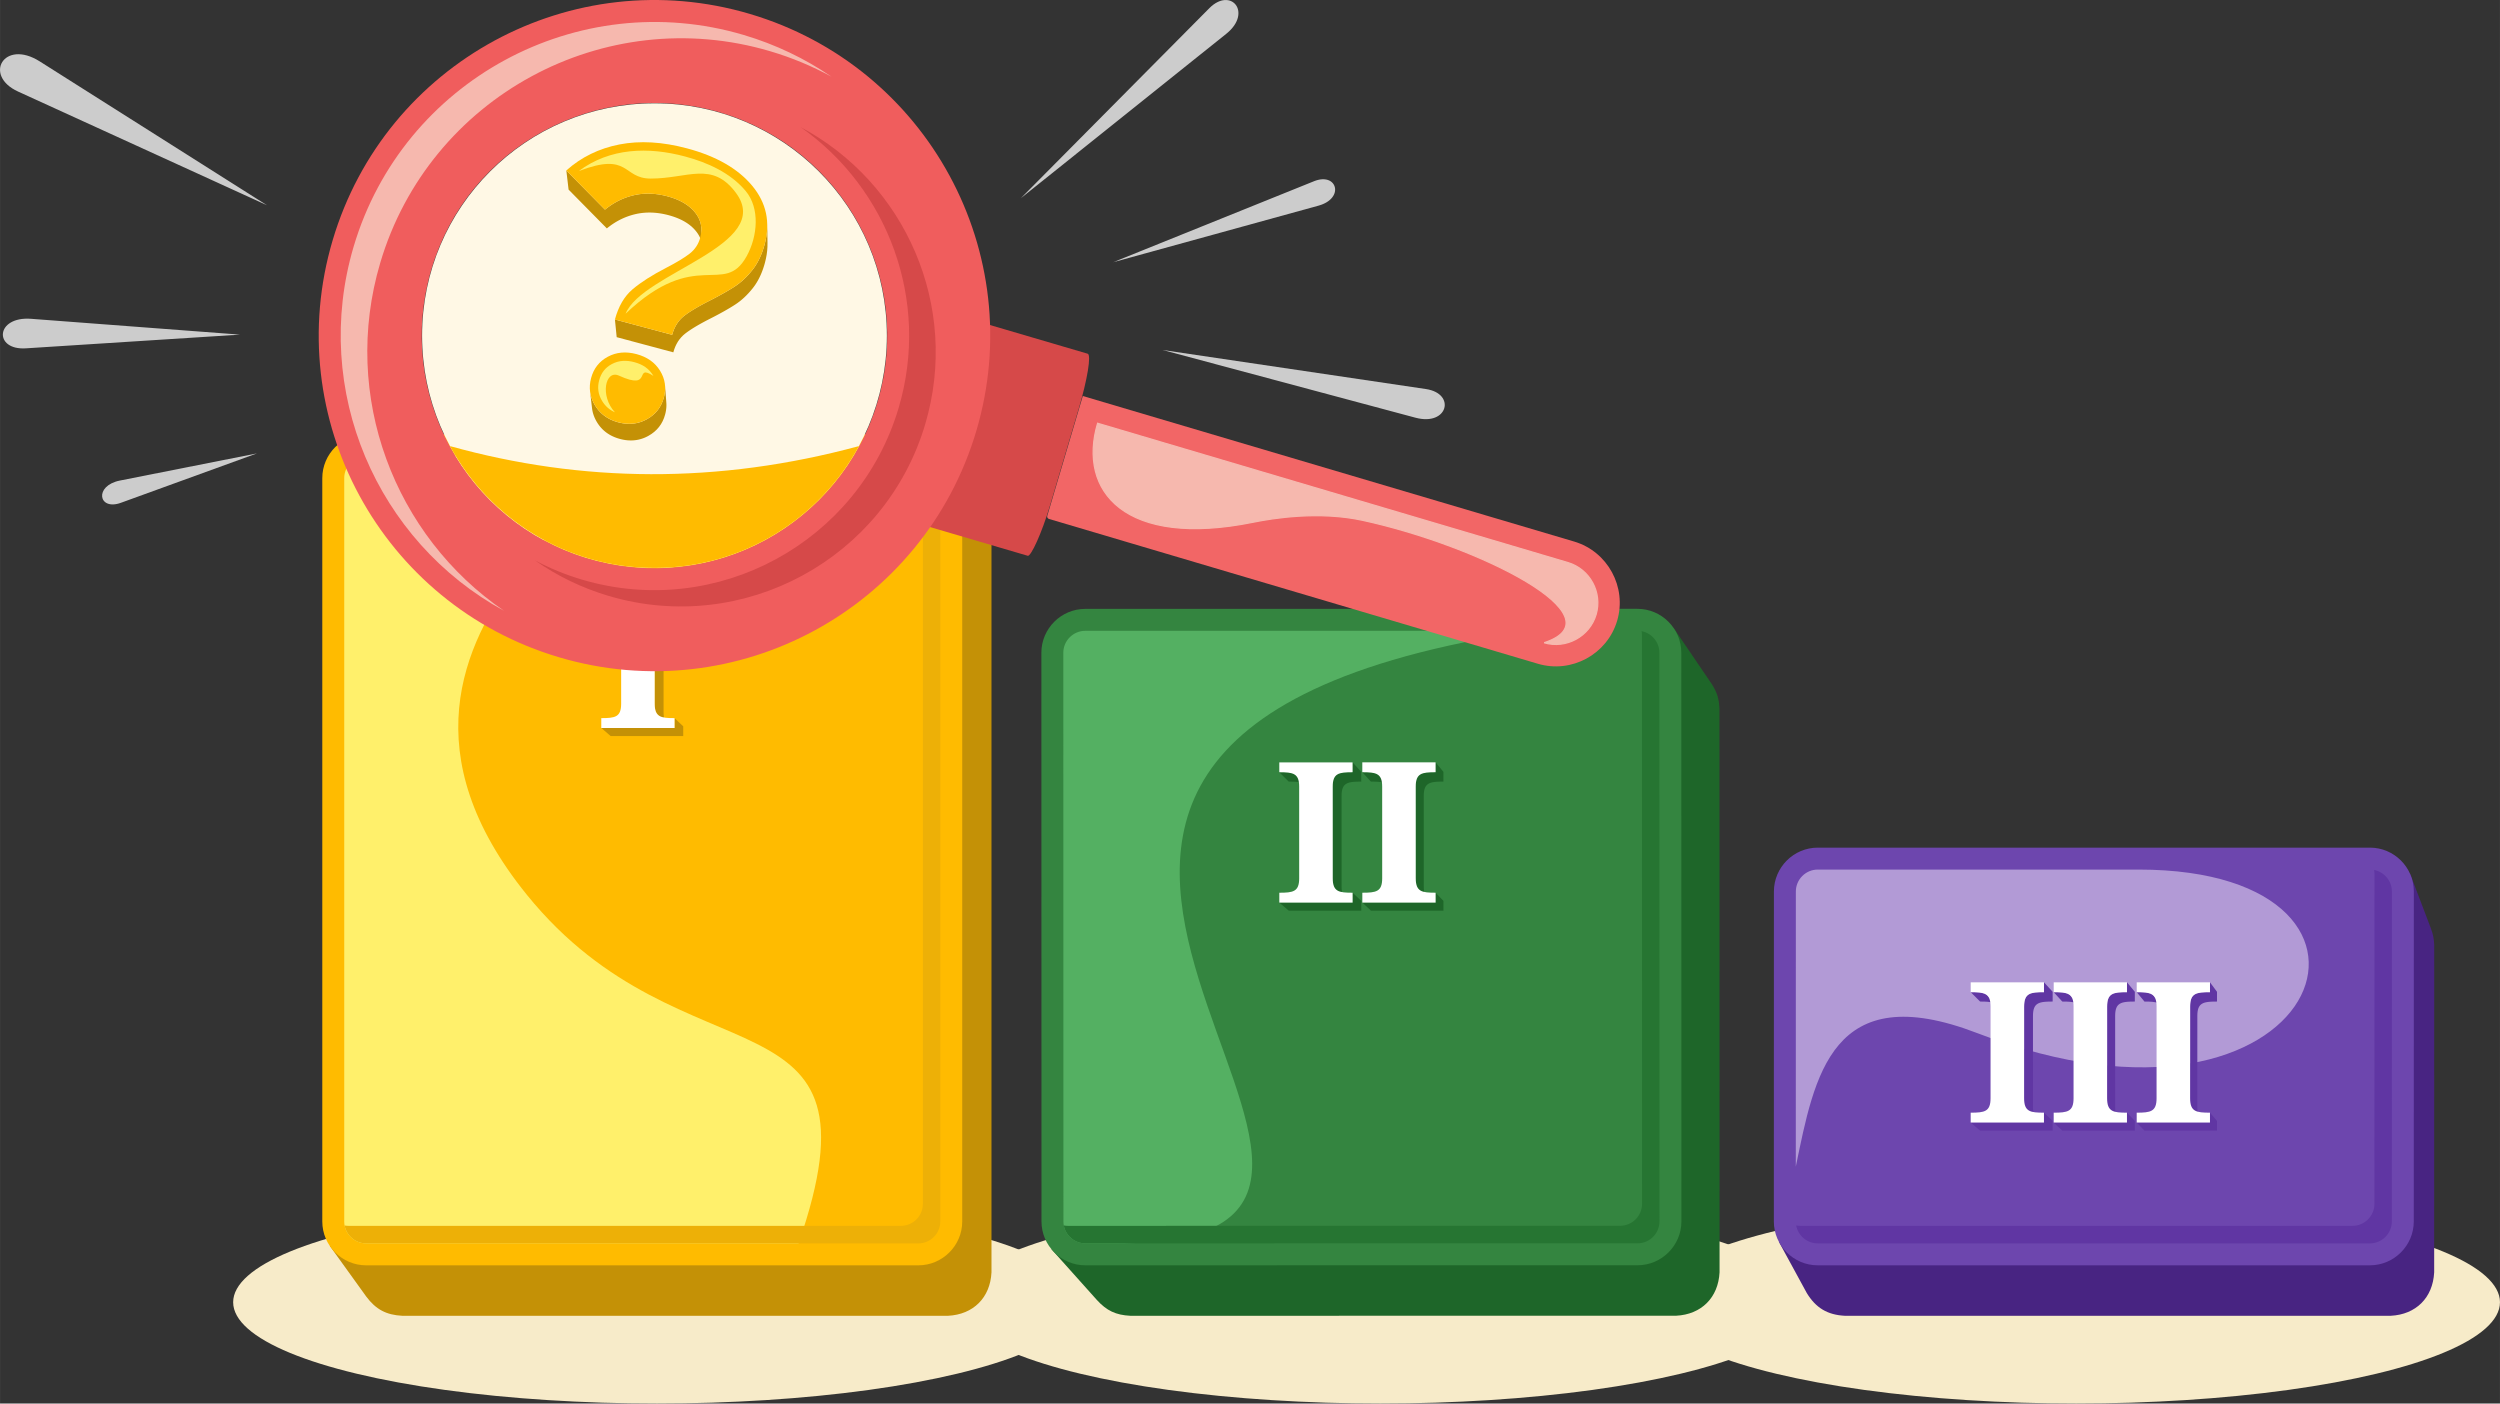<?xml version="1.0" encoding="UTF-8"?>
<svg xmlns="http://www.w3.org/2000/svg" width="570" height="320" viewBox="0 0 10830.251 6080.247" shape-rendering="geometricPrecision" image-rendering="optimizeQuality" fill-rule="evenodd" xmlns:v="https://vecta.io/nano"><rect x="0" y="0" width="10830.251" height="6080.247" fill="#333333" stroke="none"/><g fill="#f7ebc9"><ellipse cx="2845.677" cy="5641.508" rx="1835.696" ry="438.739"/><ellipse cx="5980.325" cy="5641.508" rx="1835.696" ry="438.739"/><ellipse cx="8994.555" cy="5641.508" rx="1835.696" ry="438.739"/></g><path d="M10442.084 3788.354l88.481 232.749c10.32 28.072 13.322 43.152 14.837 73.041l-.251 1417.998c-5.609 109.674-78.493 182.515-188.217 188.102H7992.553c-75.72-3.856-125.954-33.982-165.365-98.629l-119.628-219.664 2734.524-1593.597z" fill="#482482"/><path d="M10266.693 5481.579H7874.606c-104.518 0-190.069-85.502-190.055-190.005l.259-1429.446c.014-104.503 85.566-190.004 190.119-190.004h2392.087c104.547 0 190.07 85.53 190.055 190.004l-.258 1429.446c-.015 104.474-85.609 190.005-190.12 190.005z" fill="#6d46ae"/><path d="M7874.908 3767.126h1389.38c1280.971 0 794.102 1283.333-697.685 708.809-632.894-243.743-705.728 185.61-786.963 578.129l.208-1191.936c.014-52.251 42.787-95.002 95.06-95.002z" fill="#b29ad6"/><path d="M10285.013 3768.857c43.734 8.474 77.02 47.189 77.013 93.271l-.252 1429.446c-.014 52.223-42.815 95.002-95.059 95.002H7874.621c-46.371 0-85.265-33.652-93.437-77.738 5.831 1.127 11.849 1.73 18.011 1.73h2392.086c52.274 0 95.053-42.75 95.06-95.002l.259-1429.445c0-5.889-.553-11.663-1.587-17.264zM9256.46 4862.997l33.537 35.023h85.2 71.929 71.921 85.207l.008-42.248-30.363-35.454-.007 42.679h-86.069-72.647-72.654-86.062zm-719.106-564.751l40.732 40.675 10.693.065 9.939.23 9.178.481 8.446.79 7.698 1.185 6.98 1.637 6.27 2.169 5.565 2.772 4.869 3.44 4.194 4.179-39.986-40.502-4.23-4.223-4.919-3.476-5.616-2.793-6.341-2.191-7.045-1.659-7.777-1.192-8.532-.804-9.271-.481-10.039-.237-10.808-.065zm354.989 40.675l.007-42.255-37.551-41.099-.007 42.679-10.808.065-10.032.237-9.279.481-8.524.804-7.785 1.192-7.045 1.659-6.341 2.191-5.616 2.793-4.919 3.476-4.237 4.223-3.547 5.048-2.88 5.946-2.234 6.909-1.572 7.949-.941 9.063-.316 10.241h-.007l-.065 397.518h.007v.007l.302 10.233.941 9.063 1.572 7.95 2.227 6.909 2.879 5.946 3.548 5.048 4.23 4.223 38.262 35.584-4.194-4.18-3.511-4.998-2.851-5.889-2.205-6.837-1.559-7.87-.926-8.977-.302-10.133h-.007v-.007l.072-393.539h.007l.302-10.141.933-8.969 1.559-7.871 2.212-6.837 2.851-5.888 3.511-4.999 4.194-4.179 4.869-3.44 5.566-2.772 6.269-2.169 6.98-1.637 7.706-1.185 8.438-.79 9.185-.481 9.939-.23 10.693-.065zm-123.627 21.602l38.42 40.051h-.007l-38.413-40.051zm123.527 537.497l.007-42.248-37.551-35.454-.008 42.679h-86.068-72.647-72.661-86.062l40.733 35.023h85.2 71.928 71.922 85.207zm4.711-599.774l37.135 40.675 10.693.065 9.939.23 9.177.481 8.446.79 7.705 1.185 6.981 1.637 6.269 2.169 5.558 2.772 4.869 3.44 4.194 4.179-36.388-40.502-4.23-4.223-4.919-3.476-5.616-2.793-6.334-2.191-7.052-1.659-7.777-1.192-8.532-.804-9.271-.481-10.039-.237-10.808-.065zm351.399 40.675l.007-42.255-33.961-41.099-.007 42.679-10.801.065-10.039.237-9.279.481-8.524.804-7.785 1.192-7.045 1.659-6.341 2.191-5.616 2.793-4.919 3.476-4.237 4.223-3.547 5.048-2.88 5.946-2.234 6.909-1.572 7.949-.941 9.063-.309 10.241h-.007l-.072 397.518h.007v.007l.302 10.233.941 9.063 1.572 7.95 2.227 6.909 2.879 5.946 3.548 5.048 34.7 35.627-3.511-4.998-2.851-5.889-2.205-6.837-1.551-7.87-.927-8.977-.308-10.133h-.007v-.007l.071-393.539h.008l.308-10.141.934-8.969 1.551-7.871 2.212-6.837 2.851-5.888 3.512-4.999 4.194-4.179 4.876-3.44 5.558-2.772 6.277-2.169 6.973-1.637 7.705-1.185 8.438-.79 9.193-.481 9.939-.23 10.693-.065zm-120.03 21.602l34.816 40.051h-.008l-34.808-40.051zm119.929 537.497l.007-42.248-33.96-35.454-.008 42.679h-86.068-72.647-72.654-86.069l37.135 35.023h85.2 71.929 71.921 85.214zm8.309-599.774l33.537 40.675 10.693.065 9.939.23 9.178.481 8.445.79 7.699 1.185 6.98 1.637 6.276 2.169 5.559 2.772 4.869 3.44 4.194 4.179-32.79-40.502-4.237-4.223-4.92-3.476-5.616-2.793-6.333-2.191-7.053-1.659-7.777-1.192-8.531-.804-9.272-.481-10.039-.237-10.801-.065zm347.794 40.675l.007-42.255-30.363-41.099-.007 42.679-10.801.065-10.039.237-9.271.481-8.532.804-7.784 1.192-7.045 1.659-6.334 2.191-5.623 2.793-4.92 3.476-4.237 4.223-3.547 5.048-2.88 5.946-2.226 6.909-1.58 7.949-.941 9.063-.309 10.241h-.007l-.072 397.518h.008v.007l.308 10.233.934 9.063 1.573 7.95 2.226 6.909 2.88 5.946 3.547 5.048 31.11 35.627-3.512-4.998-2.851-5.889-2.205-6.837-1.558-7.87-.926-8.977-.302-10.133h-.007v-.007l.072-393.539h.007l.302-10.141.933-8.969 1.558-7.871 2.212-6.837 2.851-5.888 3.512-4.999 4.194-4.179 4.869-3.44 5.558-2.772 6.284-2.169 6.973-1.637 7.706-1.185 8.438-.79 9.185-.481 9.932-.23 10.7-.065zm-116.432 21.602l31.225 40.051h-.007l-31.218-40.051z" fill="#6036a3"/><path d="M8537.253 4862.997h86.062 72.661 72.647 86.068l.008-42.679c-59.721 0-86.062-4.367-86.048-62.277h-.007l.065-397.518h.007c.014-57.911 26.348-62.277 86.076-62.277l.007-42.679h-86.069-72.646-72.662-86.061l-.007 42.679c59.727 0 86.061 4.366 86.054 62.277l-.072 397.518c-.007 57.91-26.348 62.277-86.076 62.277l-.007 42.679zm359.6 0h86.069 72.654 72.647 86.068l.008-42.679c-59.721 0-86.062-4.367-86.048-62.277h-.007l.072-397.518h.007c.007-57.911 26.349-62.277 86.069-62.277l.007-42.679h-86.069-72.646-72.654-86.062l-.014 42.679c59.727 0 86.061 4.366 86.054 62.277l-.072 397.518c-.007 57.91-26.348 62.277-86.068 62.277l-.015 42.679zm359.607 0h86.062 72.654 72.647 86.069l.007-42.679c-59.721 0-86.062-4.367-86.047-62.277h-.008l.072-397.518h.007c.008-57.911 26.349-62.277 86.069-62.277l.007-42.679h-86.068-72.647-72.654-86.062l-.007 42.679c59.72 0 86.062 4.366 86.047 62.277l-.072 397.518c-.007 57.91-26.348 62.277-86.068 62.277l-.008 42.679z" fill="#fff"/><path d="M7251.026 2721.504l165.559 243.391c22.952 37.616 30.026 60.955 32.281 104.977l.466 2441.998c-5.565 109.666-78.442 182.514-188.152 188.116l-2364.409.251c-63.096-3.21-102.608-21.946-145.093-68.604l-196.303-219.34 2695.651-2690.789z" fill="#1e6629"/><path d="M7094.055 5481.342l-2392.13.258c-104.517.007-190.098-85.48-190.119-189.983l-.474-2463.779c-.022-104.503 85.501-190.012 190.048-190.026l2392.13-.251c104.546-.015 190.098 85.508 190.119 189.976l.474 2463.785c.022 104.468-85.544 190.005-190.048 190.02z" fill="#348540"/><path d="M4701.401 2732.814l1924.537-.208c-3247.396 488.369 23.26 2653.783-1788.658 2653.977l-135.369.015c-52.244.007-95.053-42.737-95.06-94.988l-.474-2463.786c-.014-52.245 42.751-95.002 95.024-95.01z" fill="#54b062"/><path d="M7111.535 2734.287c43.742 8.466 77.042 47.181 77.049 93.264l.474 2463.779c.014 52.223-42.78 95.002-95.024 95.009l-2392.123.259c-46.37.007-85.279-33.645-93.473-77.724 5.839 1.127 11.857 1.723 18.011 1.723l2392.13-.251c52.273-.007 95.031-42.765 95.024-95.017l-.474-2463.778c0-5.889-.553-11.663-1.594-17.264z" fill="#267532"/><path d="M5542.067 3345.407l40.747 40.668 10.701.065 9.931.23 9.185.481 8.439.79 7.705 1.185 6.973 1.637 6.277 2.169 5.565 2.772 4.869 3.432 4.194 4.18-40-40.496-4.23-4.222-4.919-3.476-5.623-2.794-6.334-2.19-7.052-1.659-7.778-1.185-8.531-.804-9.271-.481-10.04-.237-10.808-.065zm355.011 40.639l-.007-42.255-37.573-41.092.015 42.672-10.808.072-10.04.237-9.271.481-8.531.804-7.778 1.193-7.052 1.658-6.334 2.191-5.616 2.793-4.919 3.476-4.23 4.23-3.555 5.048-2.879 5.947-2.227 6.908-1.565 7.95-.941 9.063-.309 10.24h-.007l.079 397.511h.007v.007l.309 10.234.941 9.063 1.58 7.949 2.226 6.909 2.88 5.939 3.554 5.048 4.23 4.223 38.27 35.584-4.187-4.18-3.512-4.998-2.858-5.889-2.204-6.837-1.559-7.87-.941-8.977-.301-10.133h-.007v-.007l-.079-393.532h.007l.301-10.14.934-8.97 1.558-7.871 2.205-6.836 2.851-5.889 3.512-4.998 4.186-4.18 4.869-3.44 5.566-2.772 6.269-2.169 6.981-1.644 7.705-1.185 8.438-.79 9.185-.481 9.932-.23 10.7-.065zm-123.62 21.616l38.428 40.044h-.007l-38.421-40.044zm123.728 537.469l-.007-42.241-37.566-35.455.007 42.679-86.076.008-72.646.014-72.654.007-86.069.007 40.747 35.017 85.2-.007 71.929-.008 71.928-.007 85.207-.014zm4.489-599.76l37.142 40.668 10.7.065 9.939.23 9.178.481 8.445.79 7.706 1.178 6.98 1.637 6.269 2.169 5.566 2.772 4.869 3.44 4.186 4.179-36.395-40.496-4.23-4.222-4.926-3.476-5.616-2.794-6.334-2.19-7.052-1.659-7.777-1.192-8.532-.804-9.278-.481-10.033-.23-10.807-.065zm351.42 40.632l-.014-42.248-33.975-41.099.007 42.679-10.801.065-10.04.237-9.271.488-8.531.805-7.778 1.192-7.052 1.659-6.334 2.19-5.616 2.793-4.919 3.476-4.237 4.223-3.547 5.048-2.88 5.947-2.226 6.908-1.573 7.95-.934 9.063-.308 10.24h-.008l.079 397.511h.008v.007l.308 10.234.941 9.062 1.573 7.95 2.233 6.909 2.88 5.946 3.548 5.048 34.714 35.62-3.511-4.998-2.851-5.882-2.212-6.836-1.551-7.871-.934-8.977-.309-10.133h-.007v-.007l-.079-393.532h.007l.309-10.14.934-8.97 1.551-7.871 2.197-6.836 2.851-5.889 3.519-4.998 4.187-4.187 4.876-3.44 5.558-2.772 6.27-2.169 6.98-1.637 7.699-1.185 8.445-.79 9.185-.481 9.939-.23 10.7-.072zm-120.029 21.616l34.829 40.051h-.007l-34.822-40.051zm120.137 537.476l-.015-42.248-33.975-35.447.015 42.678-86.076.008-72.647.007-72.654.007-86.069.007 37.142 35.024 85.207-.007 71.929-.008 71.921-.014 85.222-.007z" fill="#1e6629"/><path d="M5542.175 3910.15l86.069-.007 72.654-.007 72.646-.014 86.076-.008-.007-42.679c-59.727.008-86.069-4.351-86.076-62.262h-.007l-.079-397.511h.007c-.014-57.91 26.327-62.284 86.055-62.291l-.015-42.672-86.068.008-72.647.007-72.661.007-86.062.007.007 42.679c59.728-.007 86.069 4.359 86.076 62.27l.079 397.51c.007 57.911-26.327 62.277-86.054 62.284l.007 42.679zm359.607-.043l86.069-.007 72.654-.007 72.647-.007 86.076-.008-.015-42.678c-59.72.007-86.061-4.36-86.068-62.27h-.008l-.079-397.511h.008c-.015-57.91 26.326-62.277 86.047-62.284l-.007-42.679-86.069.008-72.647.014-72.661.007-86.062.007.008 42.679c59.727-.007 86.061 4.359 86.075 62.263l.079 397.51c.008 57.911-26.326 62.284-86.054 62.291l.007 42.672z" fill="#fff"/><path d="M4145.412 1980.946l127.01 253.596c16.23 33.558 20.912 52.223 22.801 89.473v3188.12c-5.559 109.66-78.5 182.515-188.188 188.102H1742.618c-69.344-3.533-114.364-27.605-155.937-83.124l-157.968-219.434 2716.699-3416.733z" fill="#c49106"/><path d="M3978.352 5481.643H1586.215c-104.532 0-190.084-85.501-190.084-189.997V2071.324c0-104.504 85.537-189.998 190.084-189.998h2392.137c104.553 0 190.091 85.509 190.091 189.998v3220.322c0 104.481-85.566 189.997-190.091 189.997z" fill="#fb0"/><path d="M1586.215 1976.321h827.646c710.23 0-1112.488 688.191-131.477 1900.134 683.495 844.372 1572.405 370.164 1176.984 1510.186H1586.215c-52.259 0-95.039-42.744-95.039-94.995V2071.324c0-52.252 42.765-95.003 95.039-95.003z" fill="#fff06b"/><path d="M3996.363 1978.052c43.741 8.474 77.034 47.174 77.034 93.272v3220.322c0 52.237-42.786 94.995-95.045 94.995H1586.215c-46.363 0-85.272-33.645-93.452-77.731 5.832 1.127 11.85 1.73 18.011 1.73h2392.13c52.281 0 95.046-42.75 95.046-95.002V1995.316c0-5.889-.553-11.663-1.587-17.264z" fill="#edb007"/><path d="M2604.785 2589.007l40.733 40.676 10.7.064 9.939.23 9.178.481 8.445.79 7.698 1.185 6.981 1.637 6.269 2.169 5.566 2.772 4.876 3.44 4.186 4.18-39.993-40.503-4.229-4.223-4.92-3.476-5.616-2.793-6.341-2.191-7.045-1.658-7.784-1.193-8.525-.804-9.278-.481-10.032-.237-10.808-.065zm355.004 40.676v-42.256l-37.566-41.099v42.679l-10.801.065-10.039.237-9.271.481-8.532.804-7.777 1.193-7.052 1.658-6.334 2.191-5.623 2.793-4.92 3.476-4.229 4.223-3.548 5.048-2.887 5.946-2.226 6.909-1.573 7.95-.941 9.063-.309 10.24h-.007v397.511h.007v.007l.309 10.233.941 9.063 1.573 7.95 2.226 6.909 2.887 5.946 3.548 5.048 4.229 4.223 38.263 35.576-4.187-4.179-3.512-4.998-2.851-5.882-2.204-6.837-1.559-7.87-.941-8.977-.301-10.133h-.007v-.007-393.532h.007l.301-10.14.941-8.97 1.559-7.871 2.204-6.836 2.851-5.889 3.512-4.998 4.187-4.18 4.876-3.44 5.558-2.772 6.27-2.169 6.987-1.637 7.698-1.185 8.446-.79 9.178-.481 9.939-.23 10.7-.064zm-123.628 21.601l38.421 40.051h-.007l-38.414-40.051zm123.628 537.483v-42.248l-37.566-35.447v42.671h-86.069-72.646-72.662-86.061l40.733 35.024h85.207 71.928 71.922 85.214z" fill="#c49106"/><path d="M2604.785 3153.743h86.061 72.662 72.646 86.069v-42.671c-59.72 0-86.062-4.367-86.062-62.277h-.007v-397.511h.007c0-57.91 26.342-62.277 86.062-62.277v-42.679h-86.069-72.646-72.662-86.061v42.679c59.727 0 86.061 4.367 86.061 62.277v397.511c0 57.91-26.334 62.277-86.061 62.277v42.671z" fill="#fff"/><rect transform="matrix(.374 -1.261 .16 .047 3858.4 2233.27)" width="694.166" height="3895.393" rx="182.443" fill="#d64949"/><path d="M1440.957 1040.919C1669.152 271.24 2478.364-167.8 3248.401 60.295c770.03 228.087 1209.272 1036.933 981.076 1806.611S3192.063 3075.617 2422.033 2847.53c-770.037-228.095-1209.271-1036.933-981.076-1806.611zm427.665 126.672c158.206-533.583 719.2-837.959 1253.042-679.832 533.828 158.134 838.347 718.87 680.148 1252.467-158.206 533.584-719.2 837.959-1253.049 679.832-533.828-158.126-838.346-718.87-680.141-1252.467z" fill="#f05d5d"/><path d="M3468.015 550.603c377.618 264.72 563.034 750.806 424.922 1216.618-172.849 582.984-787.926 916.695-1371.183 743.926-72.029-21.329-140.224-49.444-204.167-83.362 94.988 66.586 202.113 119.204 319.342 153.926 583.256 172.77 1198.334-160.942 1371.182-743.926 151.499-510.99-86.313-1046.39-540.096-1287.182z" fill="#d64949"/><path d="M1532.081 1067.906c-185.107 624.342 101.445 1278.091 651.452 1578.258-473.82-324.067-707.99-928.523-536.284-1507.694C1860.22 420.161 2617.92 9.077 3336.567 221.94c94.018 27.85 182.708 65.107 265.495 110.285-113.846-77.861-241.452-139.606-380.663-180.842-718.647-212.87-1476.347 198.213-1689.318 916.523z" fill="#f6b8ae"/><path d="M4536.89 2234.75l153.94-519.192 1544.111 457.382 584.355 173.093c145.689 43.145 229.56 197.588 186.385 343.219h0c-43.174 145.617-197.71 229.445-343.377 186.292l-2118.146-627.415c-5.652-1.673-8.955-7.691-7.268-13.379z" fill="#f26666"/><path d="M6689.306 2784.456c95.254 28.215 197.021-26.988 225.251-122.191 28.23-95.225-27.002-196.935-122.263-225.144l-2037.341-603.486c-87.333 294.544 118.478 541.683 674.948 428.498 85.552-17.401 284.742-49.106 473.562-7.993 501.547 109.2 1121.644 420.074 785.843 530.316z" stroke="#f6b8ae" stroke-width="5.472" stroke-miterlimit="2.613" fill="#f6b8ae"/><ellipse cx="2835.215" cy="1453.911" rx="1006.74" ry="1006.276" fill="#fff8e5"/><path d="M3720.9 1932.63c-170.328 314.185-503.063 527.558-885.686 527.558-382.617 0-715.359-213.373-885.686-527.558 570.603 158.794 1160.222 165.473 1771.372 0z" fill="#fb0"/><path d="M3037.965 985.471l3.907 80.539-.768-6.887-1.185-6.786-1.623-6.7-2.047-6.593-2.47-6.513-2.902-6.399-3.332-6.305-3.749-6.226-4.186-6.105-4.611-6.025-4.984-5.874-5.299-5.652-5.631-5.45-5.946-5.264-6.269-5.035-6.578-4.847-6.916-4.618-7.232-4.438-7.54-4.208-7.878-4.007-8.194-3.806-8.51-3.591-8.826-3.404-9.163-3.181-9.48-2.973-9.788-2.772-9.515-2.421-9.458-2.132-9.379-1.853-9.314-1.559-9.257-1.278-9.178-.998-9.113-.725-9.056-.424-8.976-.158-8.912.136-8.841.424-8.783.689-8.718.984-8.646 1.264-8.582 1.559-8.503 1.831-8.431 2.09-8.351 2.334-8.238 2.563-8.158 2.801-8.057 3.023-7.957 3.275-7.878 3.512-7.77 3.749-7.691 3.971-7.598 4.222-7.491 4.446-7.404 4.682-7.317 4.934-7.218 5.156-7.131 5.386-7.03 5.637-165.768-168.051-9.745-83.017 167.434 169.754 7.109-5.695 7.196-5.444 7.296-5.206 7.39-4.984 7.483-4.733 7.569-4.495 7.67-4.259 7.763-4.014 7.856-3.785 7.957-3.547 8.036-3.304 8.144-3.059 8.237-2.83 8.323-2.592 8.431-2.348 8.51-2.119 8.596-1.853 8.668-1.565 8.732-1.278 8.805-.999 8.869-.696 8.933-.424 9.006-.136 9.07.158 9.142.438 9.206.718 9.272 1.012 9.343 1.293 9.407 1.58 9.48 1.867 9.551 2.155 9.616 2.448 9.888 2.794 9.573 3.002 9.25 3.224 8.919 3.426 8.603 3.633 8.273 3.835 7.95 4.051 7.627 4.258 7.303 4.474 6.98 4.675 6.65 4.891 6.334 5.084 6.004 5.314 5.68 5.508 5.358 5.717 5.041 5.925 4.654 6.089 4.222 6.169 3.792 6.277 3.361 6.377 2.937 6.463 2.492 6.578 2.068 6.657 1.638 6.765 1.206 6.865.761 6.959zm-156.977 683.961l5.472 73.717.431 7.275.057 7.339-.337 7.426-.726 7.49-1.098 7.548-1.494 7.619-1.874 7.684-4.769 14.952-5.989 14.011-7.239 13.034-8.488 12.079-9.717 11.117-10.959 10.176-12.201 9.206-13.436 8.259-7.074 3.691-7.16 3.311-7.231 2.93-7.304 2.542-7.404 2.169-7.483 1.788-7.562 1.393-7.633 1.013-7.72.639-7.807.258-7.885-.136-7.964-.503-8.057-.89-8.115-1.279-8.209-1.659-8.294-2.046-8.201-2.37-7.928-2.672-7.685-2.958-7.418-3.246-7.153-3.526-6.886-3.835-6.636-4.122-6.37-4.41-6.104-4.696-5.846-4.991-5.58-5.286-5.328-5.573-5.063-5.86-4.797-6.147-4.546-6.449-4.273-6.729-3.943-6.908-3.576-6.959-3.167-7.009-2.779-7.059-2.399-7.117-2.01-7.167-1.616-7.217-1.243-7.275-8.711-73.422 1.25 7.353 1.637 7.289 2.025 7.239 2.428 7.189 2.808 7.131 3.203 7.088 3.605 7.023 3.985 6.973 4.316 6.808 4.589 6.507 4.848 6.212 5.12 5.917 5.372 5.63 5.637 5.336 5.903 5.041 6.169 4.747 6.434 4.46 6.701 4.158 6.958 3.863 7.225 3.57 7.497 3.281 7.756 2.981 8.007 2.7 8.288 2.399 8.373 2.061 8.295 1.68 8.201 1.285 8.136.905 8.043.51 7.964.137 7.886-.252 7.791-.653 7.72-1.02 7.641-1.415 7.555-1.802 7.469-2.191 7.397-2.57 7.296-2.959 7.224-3.347 7.146-3.727 13.58-8.337 12.323-9.3 11.074-10.27 9.817-11.239 8.567-12.201 7.311-13.17 6.054-14.148 4.811-15.102 1.896-7.763 1.508-7.699 1.113-7.626.733-7.555.337-7.497-.057-7.426-.438-7.354zm35.985-143.024l-245.466-65.745-7.641-76.561 247.944 66.406 3.9-12.768 4.624-12.051 5.372-11.325 6.126-10.607 6.851-9.888 7.598-9.164 8.344-8.438 9.078-7.727 4.869-3.706 5.17-3.791 5.451-3.842 5.752-3.914 6.047-3.979 6.334-4.05 6.635-4.101 6.916-4.179 7.217-4.244 7.498-4.309 7.806-4.374 8.093-4.438 8.381-4.51 8.682-4.567 8.97-4.632 9.257-4.704 7.82-4.021 7.648-3.972 7.483-3.928 7.311-3.899 7.131-3.835 6.973-3.806 6.801-3.749 6.628-3.713 6.464-3.662 6.283-3.634 6.126-3.569 5.946-3.541 5.781-3.497 5.609-3.447 5.436-3.397 5.278-3.368 10.284-6.966 10.097-7.526 9.918-8.108 9.759-8.675 9.573-9.235 9.393-9.81 9.221-10.377 9.041-10.951 4.403-5.71 4.272-5.881 4.123-6.047 3.992-6.24 3.85-6.406 3.712-6.571 3.577-6.751 3.432-6.93 3.289-7.109 3.16-7.275 3.024-7.447 2.879-7.634 2.736-7.792 2.6-7.971 2.463-8.144 2.327-8.33 4.273-17.724 3.26-17.479 2.227-17.228 1.199-16.977.194-16.733 1.041 80.676-.179 16.575-1.2 16.797-2.204 17.056-3.225 17.314-4.223 17.544-2.312 8.237-2.434 8.065-2.571 7.892-2.715 7.72-2.851 7.562-2.995 7.368-3.123 7.203-3.261 7.031-3.397 6.858-3.54 6.686-3.677 6.513-3.813 6.341-3.943 6.176-4.086 5.982-4.23 5.824-4.359 5.659-8.948 10.844-9.127 10.27-9.307 9.702-9.48 9.149-9.652 8.589-9.824 8.028-9.996 7.447-10.183 6.895-5.221 3.332-5.386 3.375-5.551 3.411-5.724 3.454-5.889 3.505-6.054 3.54-6.226 3.591-6.399 3.634-6.563 3.669-6.736 3.713-6.902 3.77-7.059 3.799-7.239 3.85-7.404 3.899-7.576 3.928-7.735 3.979-9.17 4.66-8.883 4.589-8.597 4.517-8.294 4.46-8.007 4.402-7.727 4.323-7.433 4.273-7.138 4.194-6.844 4.137-6.571 4.064-6.27 4.015-5.989 3.928-5.688 3.878-5.407 3.813-5.106 3.749-4.826 3.662-8.991 7.656-8.259 8.352-7.526 9.077-6.779 9.788-6.061 10.499-5.329 11.218-4.581 11.928-3.85 12.639z" fill="#c49106"/><path d="M2663.866 1384.102c15.246-56.891 40.726-100.496 76.417-130.816 35.706-30.305 84.202-61.307 145.487-92.97 44.927-23.145 78.881-43.663 101.854-61.544 22.98-17.889 38.284-41.063 45.91-69.509 10.851-40.481 3.282-76.819-22.7-108.991-25.989-32.166-65.803-55.448-119.433-69.811-51.455-13.781-100.015-15.353-145.696-4.718-45.674 10.636-87.318 31.447-124.97 62.414l-167.434-169.754c64.747-57.709 141.394-95.232 229.919-112.568 88.546-17.328 186.443-11.634 293.732 17.106 125.883 33.71 219.686 87.563 281.395 161.552s79.8 158.587 54.277 253.783c-12.022 44.855-29.968 82.263-53.839 112.238-23.878 29.96-49.637 53.838-77.286 71.648-27.655 17.81-62.557 37.487-104.718 59.038-50.177 25.25-87.879 47.699-113.078 67.34-25.2 19.627-42.5 46.966-51.893 81.968l-247.944-66.406zm14.356 445.375c-44.877-12.015-78.486-36.546-100.82-73.61-22.327-37.055-27.921-76.381-16.768-117.954 11.138-41.58 35.239-72.359 72.266-92.352 37.041-19.986 78.543-23.814 124.525-11.497 45.975 12.308 80 36.366 102.076 72.187 22.083 35.82 27.533 74.521 16.395 116.101-11.153 41.573-35.655 72.833-73.537 93.767-37.875 20.934-79.254 25.379-124.137 13.358z" fill="#fb0" fill-rule="nonzero"/><path d="M2830.653 1628.563c-19.231-32.431-46.6-49.903-82.6-59.548-33.853-9.063-66.787-8.431-97.954 8.395-28.704 15.483-46.061 38.435-54.492 69.868-8.603 32.108-4.345 61.458 12.812 89.918 13.852 22.98 32.546 38.772 55.598 49.063-66.227-71.096-41.939-185.954 17.257-158.953 149.379 68.137 62.772-54.284 149.379 1.257zm-120.489-269.531c306.243-291.162 425.439-71.067 524.147-248.648 48.266-86.866 58.234-208.368-3.777-282.716-66.019-79.161-165.373-123.635-262.953-149.768-158.716-42.514-324.929-38.097-460.628 63.361 222.048-85.709 188.511 32.331 311.887 32.331 161.545 0 265.46-77.279 369.044 61.609 169.329 227.025-407.012 346.207-477.72 523.831z" fill="#fff06b"/><path d="M5312.357 146.421l-889.988 712.285 816.307-822.943c93.781-94.543 188.338 18.894 73.681 110.658zm399.514 744.522l-889.981 245.201 870.598-351.069c100.015-40.331 134.041 74.284 19.383 105.868zm420.125 918.605l-1094.664-293.215 1139.964 169.092c130.966 19.426 95.727 161.897-45.3 124.123zM172.03 265.977l984.552 623.199L78.392 396.728c-152.655-69.724-61.2-228.748 93.638-130.751zm347.621 1815.796l593.211-117.516-589.325 214.012c-97.746 35.49-117.193-74.047-3.886-96.496zm-384.756-700.615l904.695 68.488-927.482 59.405c-140.69 9.005-132.245-139.62 22.787-127.893z" fill="#ccc"/></svg>